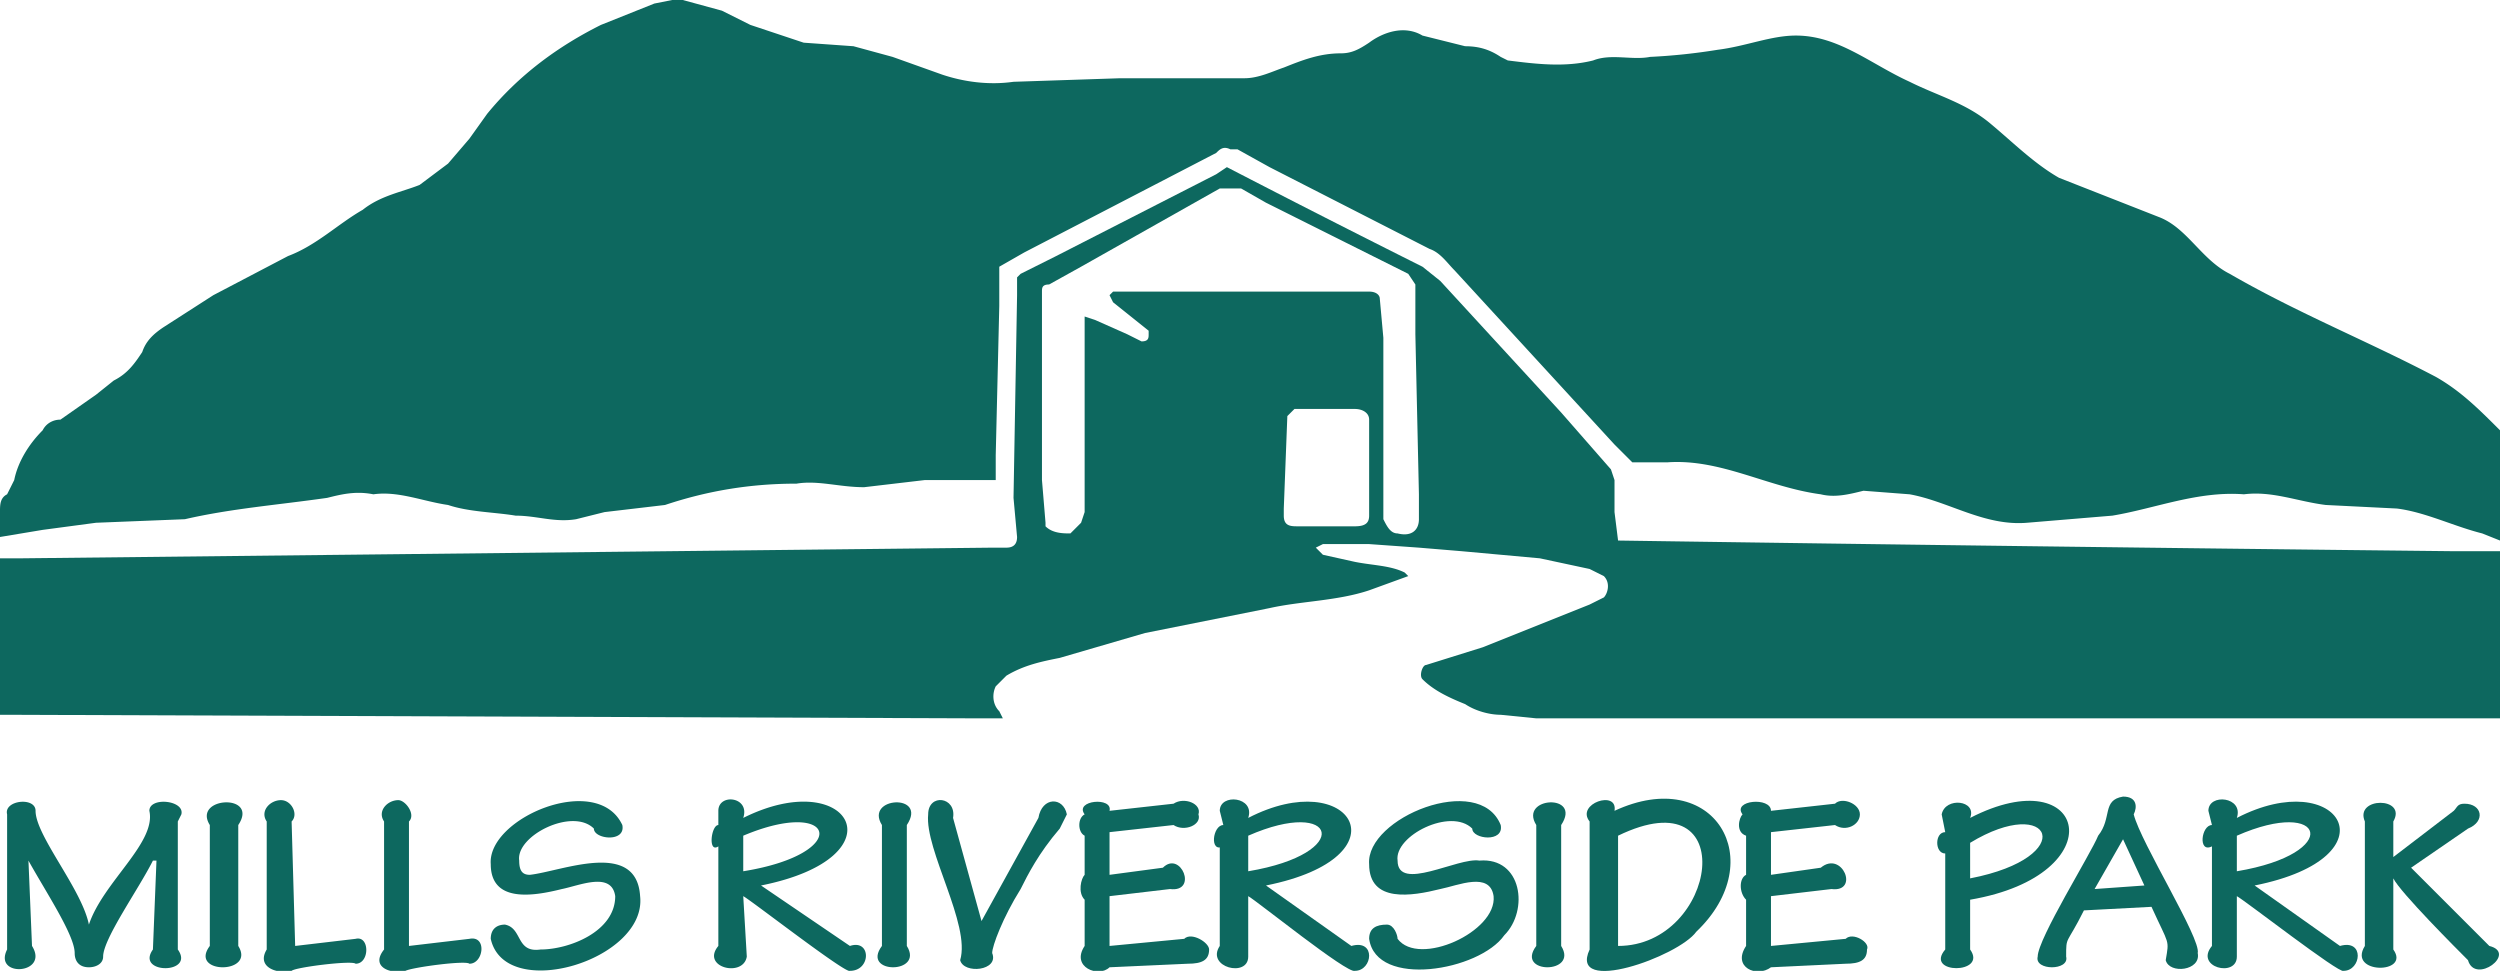 <?xml version="1.0" encoding="UTF-8"?>
<svg xmlns="http://www.w3.org/2000/svg" viewBox="0 0 703 273">
  <g fill="#0d685f">
    <path d="m703 152-5-2c-8-2-16-6-24-7l-20-1c-8-1-15-4-23-3-13-1-25 4-37 6l-24 2c-12 1-22-6-33-8l-13-1c-4 1-8 2-12 1-15-2-28-10-43-9h-10l-5-5-45-49c-2-2-4-5-7-6l-45-23-9-5h-2c-2-1-3 0-4 1l-54 28-7 4v11l-1 42v7h-20l-17 2c-7 0-13-2-19-1-13 0-25 2-37 6l-17 2-8 2c-6 1-11-1-17-1-6-1-13-1-19-3-7-1-14-4-21-3-5-1-9 0-13 1-14 2-27 3-40 6l-25 1-15 2-12 2v-7c0-2 0-4 2-5l2-4c1-5 4-10 8-14 1-2 3-3 5-3l10-7 5-4c4-2 6-5 8-8 1-3 3-5 6-7l14-9 21-11c8-3 14-9 21-13 5-4 11-5 16-7l8-6 6-7 5-7c9-11 20-19 32-25l15-6 5-1h3l11 3 8 4 15 5 14 1 11 3 14 5c6 2 13 3 20 2l30-1h35c4 0 8-2 11-3 5-2 10-4 16-4 3 0 5-1 8-3 4-3 10-5 15-2l12 3c4 0 7 1 10 3l2 1c8 1 16 2 24 0 5-2 11 0 16-1a169 169 0 0 0 19-2c8-1 15-4 22-4 12 0 21 8 32 13 8 4 16 6 23 12 6 5 12 11 19 15l28 11c8 3 12 12 20 16 19 11 39 19 58 29 7 4 12 9 18 15l1 21-1 10z"></path>
    <path d="M703 155h-13a60547 60547 0 0 1-235-3l-1-8v-9l-1-3-14-16-34-37-5-4a4575 4575 0 0 1-55-28l-3 2-45 23-10 5-1 1v5l-1 57 1 11c0 2-1 3-3 3h-4L6 157H0v44h3l272 1h7l-1-2c-2-2-2-5-1-7l3-3c5-3 10-4 15-5l24-7 35-7c9-2 19-2 28-5l11-4-1-1c-4-2-9-2-14-3l-9-2-2-2 2-1h13l14 1 12 1 22 2 14 3 4 2c2 2 1 5 0 6l-4 2-30 12-16 5c-1 0-2 3-1 4 3 3 7 5 12 7 3 2 7 3 10 3l10 1h271v-47zm-342-12 1-26 2-2h17c2 0 4 1 4 3v27c0 2-1 3-4 3h-16c-2 0-4 0-4-3v-2zm38 3c0 3-2 5-6 4-2 0-3-2-4-4V95l-1-11c0-1-1-2-3-2h-72l-1 1 1 2 5 4 5 4v1c0 1 0 2-2 2l-4-2-9-4-3-1v55l-1 3-3 3c-2 0-5 0-7-2v-1l-1-12V82c0-1 0-2 2-2l9-5 39-22h6l7 4 38 19 2 1 2 3v14l1 45v7zM2 229c-1-4 8-5 8-1 0 7 13 22 15 32 4-12 19-23 17-32 0-4 10-3 9 1l-1 2v36c5 7-12 7-7 0l1-25h-1c-4 8-14 22-14 27 0 2-2 3-4 3-3 0-4-2-4-4 0-5-8-17-13-26l1 24c5 8-11 9-7 1v-38zm65 37c5 8-14 8-8 0v-34c-5-8 14-9 8 0v34zm16 0 17-2c4-1 4 7 0 7-1-1-17 1-18 2-4 1-10-1-7-6v-36c-2-3 1-6 4-6s5 4 3 6l1 35zm32 0 17-2c5-1 4 7 0 7-1-1-16 1-18 2-4 1-10-1-6-6v-36c-2-3 1-6 4-6 2 0 5 4 3 6v35zm60-34c1 5-8 4-8 1-6-6-22 2-21 9 0 3 1 4 3 4 9-1 30-10 31 6 2 18-38 30-42 12 0-3 2-4 4-4 5 1 3 8 10 7 8 0 21-5 21-15-1-7-10-3-15-2-8 2-20 4-20-7-1-13 30-26 37-11zm27 6c-3 2-2-6 0-6v-4c0-5 9-4 7 2 30-15 45 11 5 19l25 17c6-2 6 7 0 7-1 1-28-20-30-21l1 17c-1 6-13 3-8-3v-28zm7 7c31-5 26-21 0-10v10z"></path>
    <path d="M255 266c5 8-13 8-7 0v-34c-5-8 13-9 7 0v34zm21-7 16-29c1-6 7-6 8-1l-2 4c-6 7-9 13-11 17-5 8-8 16-8 18 2 5-8 6-9 2 3-10-10-31-9-41 0-6 8-5 7 1l8 29zm36 7 21-2c2-2 7 1 7 3 0 3-2 4-6 4l-22 1c-3 3-11 0-7-6v-13c-2-2-1-6 0-7v-11c-2-1-2-5 0-6-3-4 8-5 7-1l18-2c3-2 8 0 7 3 1 3-4 5-7 3l-18 2v12l15-2c5-5 10 7 2 6l-17 2v14zm32-28c-4 2-3-6 0-6l-1-4c0-5 10-4 8 2 29-15 45 11 5 19l24 17c7-2 6 7 1 7-2 1-28-20-30-21v17c0 6-12 3-8-3v-28zm7 7c30-5 25-21 0-10v10z"></path>
    <path d="M422 232c1 5-8 4-8 1-6-6-22 2-21 9 0 9 17-1 23 0 12-1 14 14 7 21-7 10-36 15-38 1 0-3 2-4 5-4 2 0 3 3 3 4 6 8 28-2 27-12-1-7-10-3-15-2-8 2-20 4-20-7-1-13 31-26 37-11zm17 34c5 8-13 8-7 0v-34c-5-8 13-9 7 0v34zm8-35c-4-5 8-9 7-3 28-13 44 14 23 34-5 7-36 18-30 5v-36zm8 35c28 0 35-48 0-31v31z"></path>
    <path d="m498 266 21-2c2-2 7 1 6 3 0 3-2 4-6 4l-21 1c-4 3-11 0-7-6v-13c-2-2-2-6 0-7v-11c-3-1-2-5-1-6-3-4 8-5 8-1l18-2c2-2 7 0 7 3s-4 5-7 3l-18 2v12l14-2c6-5 11 7 3 6l-17 2v14zm49-26c-3 0-3-6 0-6l-1-5c1-5 10-4 8 1 33-17 41 16 0 23v14c5 7-13 7-7 0v-27zm7 7c31-6 23-24 0-10v10zm32 9c-5 10-5 7-5 13 1 4-9 4-8 0 0-5 15-29 17-34 4-5 1-10 7-11 4 0 4 3 3 5 2 8 19 35 18 39 1 5-8 6-9 2 1-6 1-4-4-15l-19 1zm17-7-6-13-8 14 14-1zm19-11c-4 2-3-6 0-6l-1-4c0-5 10-4 8 2 29-15 45 11 5 19l24 17c7-2 6 7 1 7-1 1-28-20-30-21v17c0 6-12 3-7-3v-28zm7 7c30-5 25-21 0-10v10z"></path>
    <path d="M673 267c5 7-13 7-8-1v-35c-3-7 12-7 8 0v10l17-13c1-1 1-2 3-2 5 0 6 5 1 7l-16 11 22 22c8 2-4 11-6 4-3-3-19-19-21-23v20z"></path>
  </g>
</svg>
